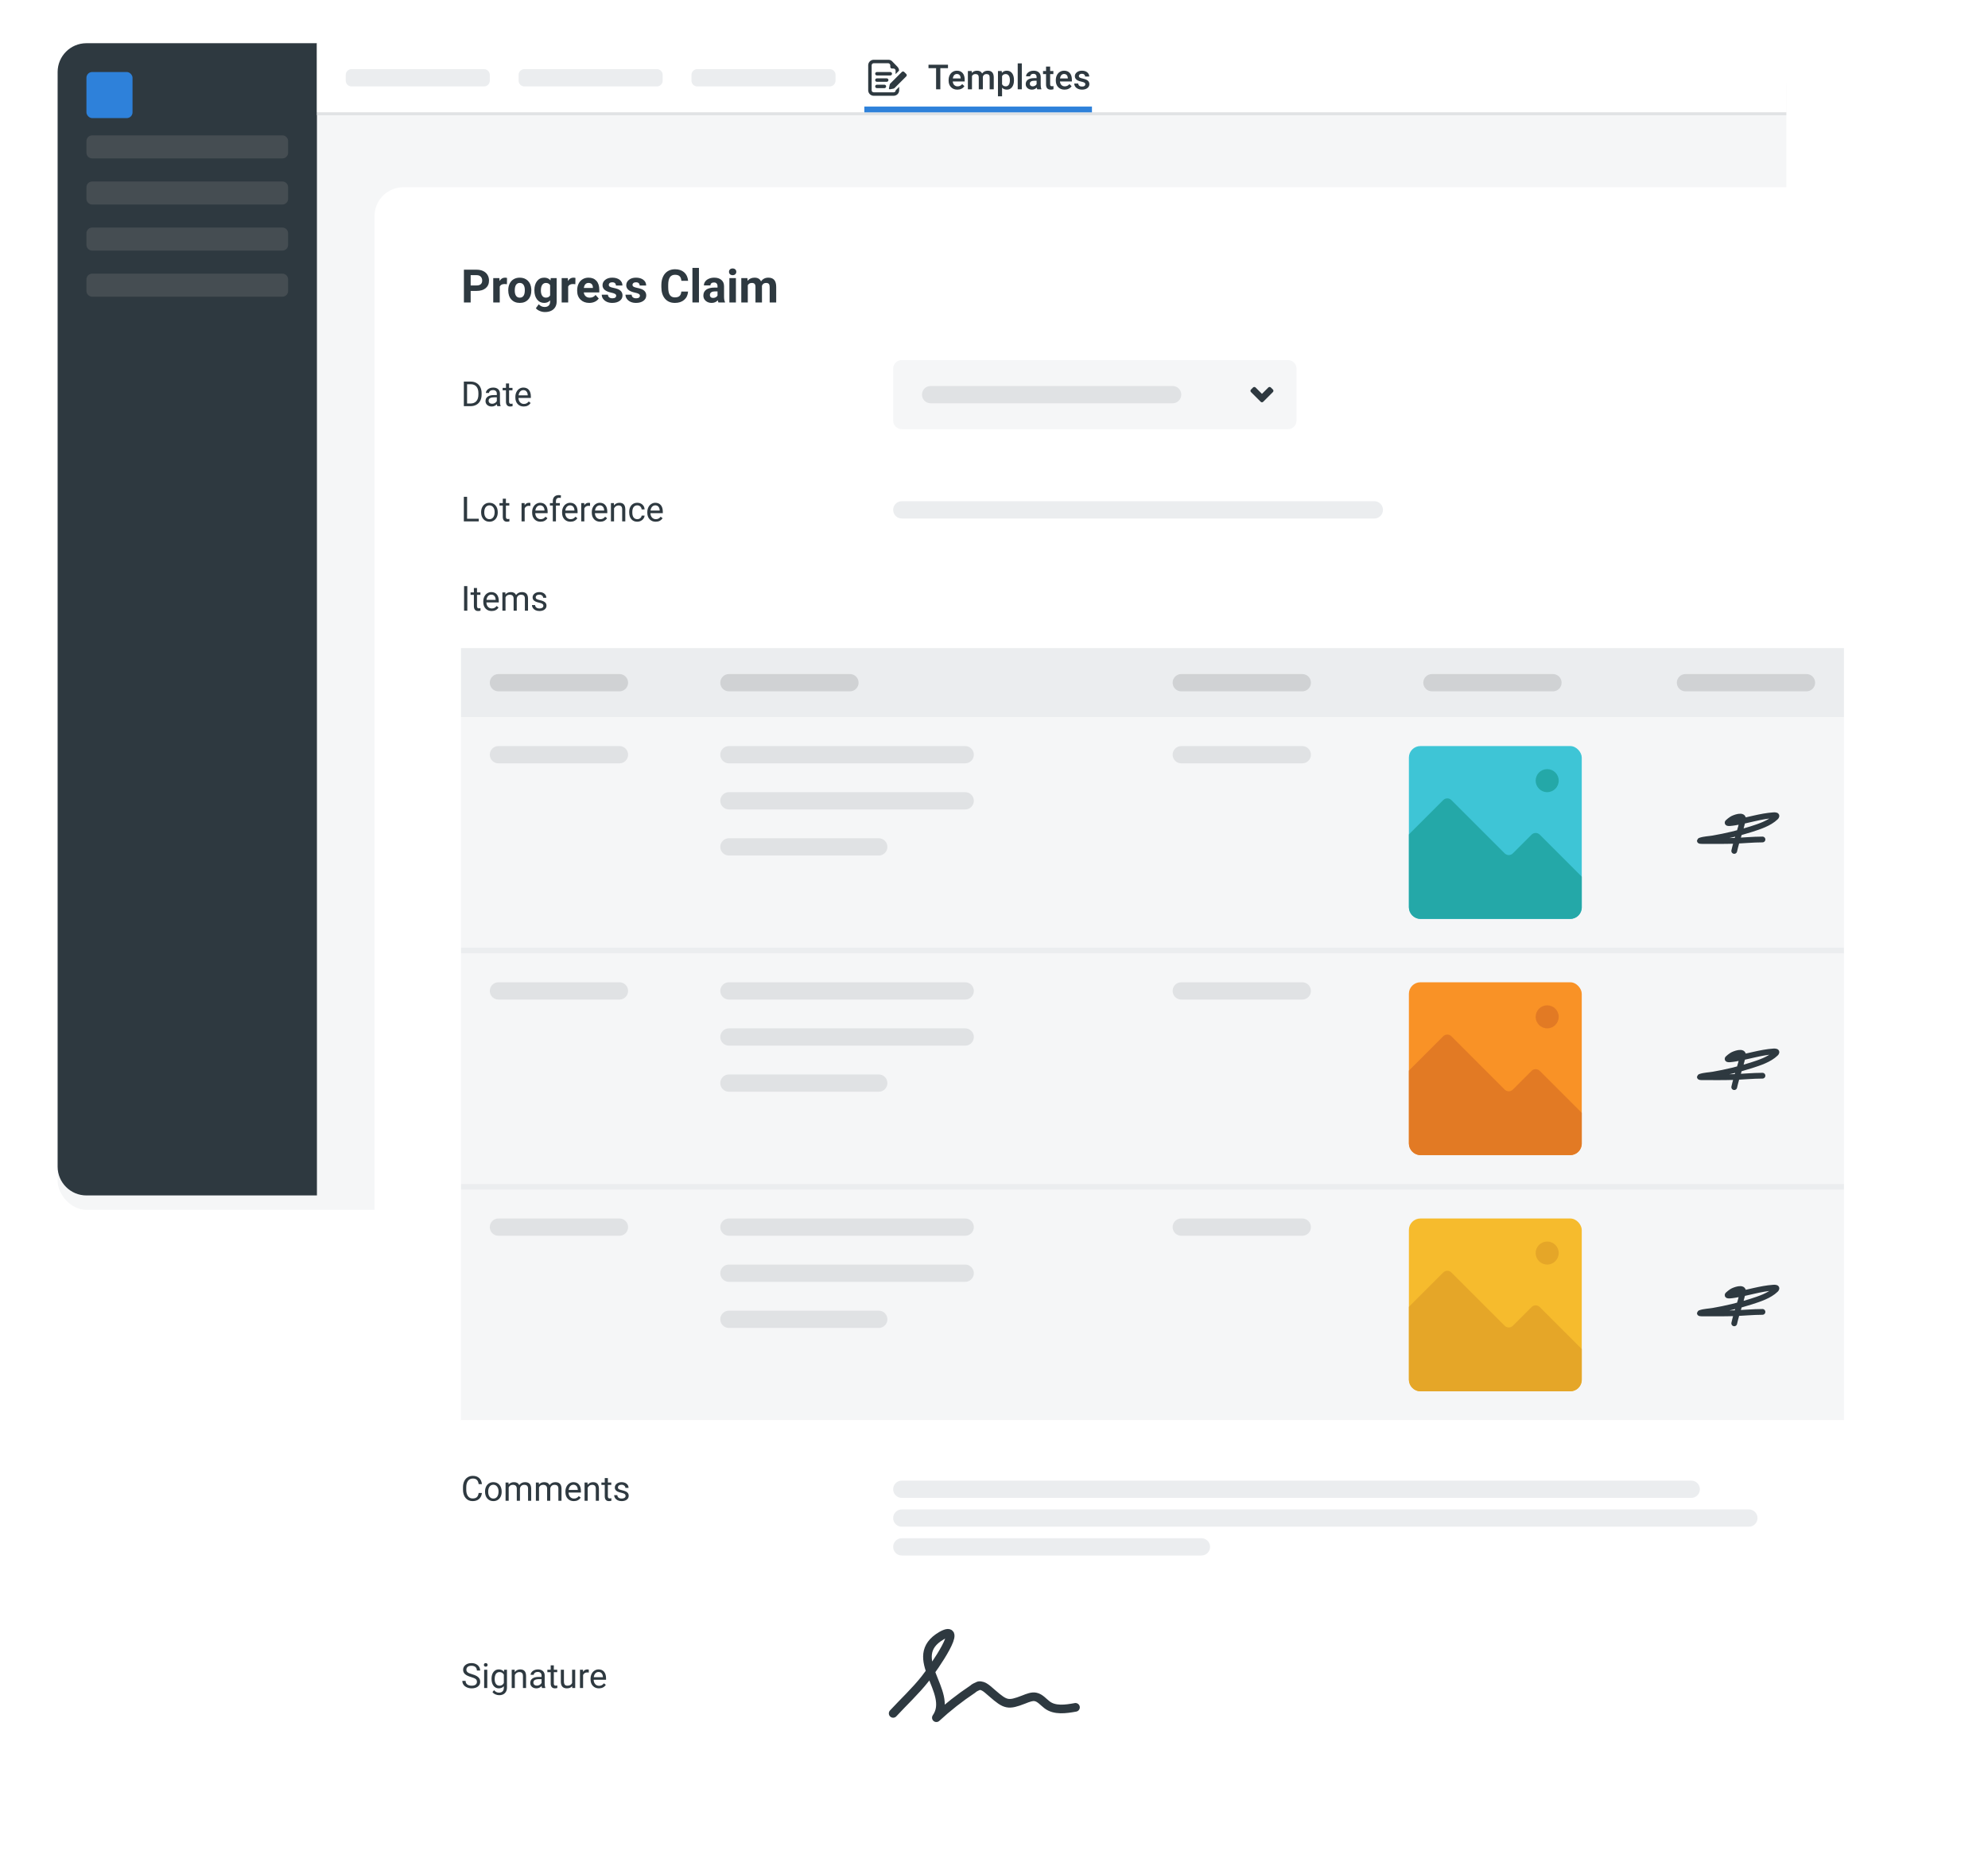 <svg width="690" height="645" viewBox="0 0 690 645" fill="none" xmlns="http://www.w3.org/2000/svg">
<rect width="690" height="645" fill="white"/>
<g filter="url(#filter0_d)">
<rect x="20" y="15" width="600" height="400" rx="10" fill="#F5F6F7"/>
</g>
<path d="M20 25C20 19.477 24.477 15 30 15H110V415H30C24.477 415 20 410.523 20 405V25Z" fill="#2E3940"/>
<path d="M110 39H620V25C620 19.477 615.523 15 610 15H110V39Z" fill="white"/>
<rect width="510" height="1" transform="matrix(-1 0 0 1 620 39)" fill="#E0E2E4"/>
<rect x="30" y="25" width="16" height="16" rx="2" fill="#2E81DA"/>
<path d="M30 49C30 47.895 30.895 47 32 47H98C99.105 47 100 47.895 100 49V53C100 54.105 99.105 55 98 55H32C30.895 55 30 54.105 30 53V49Z" fill="#454D52"/>
<path d="M30 81C30 79.895 30.895 79 32 79H98C99.105 79 100 79.895 100 81V85C100 86.105 99.105 87 98 87H32C30.895 87 30 86.105 30 85V81Z" fill="#454D52"/>
<path d="M30 97C30 95.895 30.895 95 32 95H98C99.105 95 100 95.895 100 97V101C100 102.105 99.105 103 98 103H32C30.895 103 30 102.105 30 101V97Z" fill="#454D52"/>
<path d="M30 65C30 63.895 30.895 63 32 63H98C99.105 63 100 63.895 100 65V69C100 70.105 99.105 71 98 71H32C30.895 71 30 70.105 30 69V65Z" fill="#454D52"/>
<path d="M120 26C120 24.895 120.895 24 122 24H168C169.105 24 170 24.895 170 26V28C170 29.105 169.105 30 168 30H122C120.895 30 120 29.105 120 28V26Z" fill="#EBEDEF"/>
<path d="M180 26C180 24.895 180.895 24 182 24H228C229.105 24 230 24.895 230 26V28C230 29.105 229.105 30 228 30H182C180.895 30 180 29.105 180 28V26Z" fill="#EBEDEF"/>
<path d="M240 26C240 24.895 240.895 24 242 24H288C289.105 24 290 24.895 290 26V28C290 29.105 289.105 30 288 30H242C240.895 30 240 29.105 240 28V26Z" fill="#EBEDEF"/>
<path d="M329.031 23.664H326.371V31H324.9V23.664H322.264V22.469H329.031V23.664Z" fill="#2E3940"/>
<path d="M332.283 31.117C331.381 31.117 330.648 30.834 330.086 30.268C329.527 29.697 329.248 28.939 329.248 27.994V27.818C329.248 27.186 329.369 26.621 329.611 26.125C329.857 25.625 330.201 25.236 330.643 24.959C331.084 24.682 331.576 24.543 332.119 24.543C332.982 24.543 333.648 24.818 334.117 25.369C334.59 25.92 334.826 26.699 334.826 27.707V28.281H330.684C330.727 28.805 330.9 29.219 331.205 29.523C331.514 29.828 331.9 29.98 332.365 29.98C333.018 29.98 333.549 29.717 333.959 29.189L334.727 29.922C334.473 30.301 334.133 30.596 333.707 30.807C333.285 31.014 332.811 31.117 332.283 31.117ZM332.113 25.686C331.723 25.686 331.406 25.822 331.164 26.096C330.926 26.369 330.773 26.75 330.707 27.238H333.42V27.133C333.389 26.656 333.262 26.297 333.039 26.055C332.816 25.809 332.508 25.686 332.113 25.686Z" fill="#2E3940"/>
<path d="M337.275 24.66L337.316 25.322C337.762 24.803 338.371 24.543 339.145 24.543C339.992 24.543 340.572 24.867 340.885 25.516C341.346 24.867 341.994 24.543 342.83 24.543C343.529 24.543 344.049 24.736 344.389 25.123C344.732 25.51 344.908 26.08 344.916 26.834V31H343.492V26.875C343.492 26.473 343.404 26.178 343.229 25.99C343.053 25.803 342.762 25.709 342.355 25.709C342.031 25.709 341.766 25.797 341.559 25.973C341.355 26.145 341.213 26.371 341.131 26.652L341.137 31H339.713V26.828C339.693 26.082 339.312 25.709 338.57 25.709C338 25.709 337.596 25.941 337.357 26.406V31H335.934V24.66H337.275Z" fill="#2E3940"/>
<path d="M351.93 27.895C351.93 28.875 351.707 29.658 351.262 30.244C350.816 30.826 350.219 31.117 349.469 31.117C348.773 31.117 348.217 30.889 347.799 30.432V33.438H346.375V24.66H347.688L347.746 25.305C348.164 24.797 348.732 24.543 349.451 24.543C350.225 24.543 350.83 24.832 351.268 25.41C351.709 25.984 351.93 26.783 351.93 27.807V27.895ZM350.512 27.771C350.512 27.139 350.385 26.637 350.131 26.266C349.881 25.895 349.521 25.709 349.053 25.709C348.471 25.709 348.053 25.949 347.799 26.43V29.242C348.057 29.734 348.479 29.98 349.064 29.98C349.518 29.98 349.871 29.799 350.125 29.436C350.383 29.068 350.512 28.514 350.512 27.771Z" fill="#2E3940"/>
<path d="M354.654 31H353.23V22H354.654V31Z" fill="#2E3940"/>
<path d="M359.998 31C359.936 30.879 359.881 30.682 359.834 30.408C359.381 30.881 358.826 31.117 358.17 31.117C357.533 31.117 357.014 30.936 356.611 30.572C356.209 30.209 356.008 29.76 356.008 29.225C356.008 28.549 356.258 28.031 356.758 27.672C357.262 27.309 357.98 27.127 358.914 27.127H359.787V26.711C359.787 26.383 359.695 26.121 359.512 25.926C359.328 25.727 359.049 25.627 358.674 25.627C358.35 25.627 358.084 25.709 357.877 25.873C357.67 26.033 357.566 26.238 357.566 26.488H356.143C356.143 26.141 356.258 25.816 356.488 25.516C356.719 25.211 357.031 24.973 357.426 24.801C357.824 24.629 358.268 24.543 358.756 24.543C359.498 24.543 360.09 24.73 360.531 25.105C360.973 25.477 361.199 26 361.211 26.676V29.535C361.211 30.105 361.291 30.561 361.451 30.9V31H359.998ZM358.434 29.975C358.715 29.975 358.979 29.906 359.225 29.77C359.475 29.633 359.662 29.449 359.787 29.219V28.023H359.02C358.492 28.023 358.096 28.115 357.83 28.299C357.564 28.482 357.432 28.742 357.432 29.078C357.432 29.352 357.521 29.57 357.701 29.734C357.885 29.895 358.129 29.975 358.434 29.975Z" fill="#2E3940"/>
<path d="M364.486 23.119V24.66H365.605V25.715H364.486V29.254C364.486 29.496 364.533 29.672 364.627 29.781C364.725 29.887 364.896 29.939 365.143 29.939C365.307 29.939 365.473 29.92 365.641 29.881V30.982C365.316 31.072 365.004 31.117 364.703 31.117C363.609 31.117 363.062 30.514 363.062 29.307V25.715H362.02V24.66H363.062V23.119H364.486Z" fill="#2E3940"/>
<path d="M369.49 31.117C368.588 31.117 367.855 30.834 367.293 30.268C366.734 29.697 366.455 28.939 366.455 27.994V27.818C366.455 27.186 366.576 26.621 366.818 26.125C367.064 25.625 367.408 25.236 367.85 24.959C368.291 24.682 368.783 24.543 369.326 24.543C370.189 24.543 370.855 24.818 371.324 25.369C371.797 25.92 372.033 26.699 372.033 27.707V28.281H367.891C367.934 28.805 368.107 29.219 368.412 29.523C368.721 29.828 369.107 29.98 369.572 29.98C370.225 29.98 370.756 29.717 371.166 29.189L371.934 29.922C371.68 30.301 371.34 30.596 370.914 30.807C370.492 31.014 370.018 31.117 369.49 31.117ZM369.32 25.686C368.93 25.686 368.613 25.822 368.371 26.096C368.133 26.369 367.98 26.75 367.914 27.238H370.627V27.133C370.596 26.656 370.469 26.297 370.246 26.055C370.023 25.809 369.715 25.686 369.32 25.686Z" fill="#2E3940"/>
<path d="M376.697 29.277C376.697 29.023 376.592 28.83 376.381 28.697C376.174 28.564 375.828 28.447 375.344 28.346C374.859 28.244 374.455 28.115 374.131 27.959C373.42 27.615 373.064 27.117 373.064 26.465C373.064 25.918 373.295 25.461 373.756 25.094C374.217 24.727 374.803 24.543 375.514 24.543C376.271 24.543 376.883 24.73 377.348 25.105C377.816 25.48 378.051 25.967 378.051 26.564H376.627C376.627 26.291 376.525 26.064 376.322 25.885C376.119 25.701 375.85 25.609 375.514 25.609C375.201 25.609 374.945 25.682 374.746 25.826C374.551 25.971 374.453 26.164 374.453 26.406C374.453 26.625 374.545 26.795 374.729 26.916C374.912 27.037 375.283 27.16 375.842 27.285C376.4 27.406 376.838 27.553 377.154 27.725C377.475 27.893 377.711 28.096 377.863 28.334C378.02 28.572 378.098 28.861 378.098 29.201C378.098 29.771 377.861 30.234 377.389 30.59C376.916 30.941 376.297 31.117 375.531 31.117C375.012 31.117 374.549 31.023 374.143 30.836C373.736 30.648 373.42 30.391 373.193 30.062C372.967 29.734 372.854 29.381 372.854 29.002H374.236C374.256 29.338 374.383 29.598 374.617 29.781C374.852 29.961 375.162 30.051 375.549 30.051C375.924 30.051 376.209 29.98 376.404 29.84C376.6 29.695 376.697 29.508 376.697 29.277Z" fill="#2E3940"/>
<path d="M300 37H379V39H300V37Z" fill="#2E81DA"/>
<path d="M310.176 32.048H303.248C303.059 32.048 302.878 31.973 302.744 31.84C302.611 31.706 302.536 31.525 302.536 31.336V22.664C302.536 22.475 302.611 22.294 302.744 22.161C302.878 22.027 303.059 21.952 303.248 21.952H308.32C308.412 21.96 308.502 21.986 308.585 22.028C308.667 22.071 308.74 22.129 308.8 22.2C308.933 22.334 309.007 22.515 309.008 22.704V23.24C309.016 23.392 309.082 23.534 309.192 23.638C309.302 23.742 309.448 23.8 309.6 23.8H310.144C310.237 23.801 310.329 23.82 310.414 23.857C310.499 23.895 310.576 23.948 310.64 24.016C310.704 24.08 310.755 24.156 310.79 24.24C310.824 24.324 310.841 24.413 310.84 24.504V25.72L312.04 24.52C312.044 24.052 311.869 23.6 311.552 23.256C311.53 23.225 311.506 23.195 311.48 23.168L309.672 21.312L309.6 21.232C309.258 20.917 308.809 20.745 308.344 20.752H303.248C302.741 20.752 302.255 20.954 301.896 21.312C301.537 21.671 301.336 22.157 301.336 22.664V31.336C301.336 31.843 301.537 32.33 301.896 32.688C302.255 33.047 302.741 33.248 303.248 33.248H310.176C310.683 33.248 311.169 33.047 311.528 32.688C311.886 32.33 312.088 31.843 312.088 31.336V30.136L310.888 31.336C310.888 31.525 310.813 31.706 310.679 31.84C310.546 31.973 310.365 32.048 310.176 32.048Z" fill="#2E3940"/>
<path d="M306.96 30.6H304.36C304.201 30.6 304.048 30.537 303.936 30.425C303.823 30.312 303.76 30.16 303.76 30C303.76 29.841 303.823 29.689 303.936 29.576C304.048 29.464 304.201 29.4 304.36 29.4H306.96C307.119 29.4 307.272 29.464 307.384 29.576C307.497 29.689 307.56 29.841 307.56 30C307.56 30.16 307.497 30.312 307.384 30.425C307.272 30.537 307.119 30.6 306.96 30.6Z" fill="#2E3940"/>
<path d="M307.76 28.399H304.36C304.201 28.399 304.048 28.336 303.936 28.224C303.823 28.111 303.76 27.958 303.76 27.799C303.76 27.64 303.823 27.488 303.936 27.375C304.048 27.262 304.201 27.199 304.36 27.199H307.76C307.919 27.199 308.072 27.262 308.184 27.375C308.297 27.488 308.36 27.64 308.36 27.799C308.36 27.958 308.297 28.111 308.184 28.224C308.072 28.336 307.919 28.399 307.76 28.399Z" fill="#2E3940"/>
<path d="M309.008 26.2H304.36C304.201 26.2 304.048 26.137 303.936 26.024C303.823 25.912 303.76 25.759 303.76 25.6C303.76 25.441 303.823 25.288 303.936 25.176C304.048 25.063 304.201 25 304.36 25H309.008C309.167 25 309.32 25.063 309.432 25.176C309.545 25.288 309.608 25.441 309.608 25.6C309.608 25.759 309.545 25.912 309.432 26.024C309.32 26.137 309.167 26.2 309.008 26.2Z" fill="#2E3940"/>
<path d="M314.496 26.559L310.496 30.559C310.38 30.673 310.232 30.748 310.072 30.775L308.872 30.991C308.826 31 308.779 30.997 308.734 30.983C308.689 30.969 308.649 30.945 308.616 30.912C308.583 30.879 308.558 30.838 308.544 30.793C308.53 30.749 308.528 30.701 308.536 30.655L308.8 29.399C308.832 29.239 308.91 29.092 309.024 28.975L313.024 24.975C313.131 24.87 313.274 24.811 313.424 24.811C313.574 24.811 313.718 24.87 313.824 24.975L314.544 25.687C314.604 25.745 314.651 25.814 314.681 25.892C314.711 25.969 314.725 26.052 314.72 26.134C314.716 26.217 314.693 26.298 314.655 26.371C314.616 26.445 314.562 26.509 314.496 26.559Z" fill="#2E3940"/>
<g filter="url(#filter1_d)">
<path d="M130 70C130 64.477 134.477 60 140 60H660C665.523 60 670 64.477 670 70V610C670 615.523 665.523 620 660 620H140C134.477 620 130 615.523 130 610V70Z" fill="white"/>
</g>
<path d="M160 225H640V249H160V225Z" fill="#EBEDEF"/>
<path d="M160 249H640V329H160V249Z" fill="#F5F6F7"/>
<path d="M160 331H640V411H160V331Z" fill="#F5F6F7"/>
<path d="M160 413H640V493H160V413Z" fill="#F5F6F7"/>
<path d="M160 331H640V329H160V331Z" fill="#EBEDEF"/>
<path d="M160 413H640V411H160V413Z" fill="#EBEDEF"/>
<path d="M310 517C310 515.343 311.343 514 313 514H587C588.657 514 590 515.343 590 517C590 518.657 588.657 520 587 520H313C311.343 520 310 518.657 310 517Z" fill="#EBEDEF"/>
<path d="M310 537C310 535.343 311.343 534 313 534H417C418.657 534 420 535.343 420 537C420 538.657 418.657 540 417 540H313C311.343 540 310 538.657 310 537Z" fill="#EBEDEF"/>
<path d="M250 237C250 235.343 251.343 234 253 234H295C296.657 234 298 235.343 298 237C298 238.657 296.657 240 295 240H253C251.343 240 250 238.657 250 237Z" fill="#D0D2D4"/>
<path d="M250 262C250 260.343 251.343 259 253 259H335C336.657 259 338 260.343 338 262C338 263.657 336.657 265 335 265H253C251.343 265 250 263.657 250 262Z" fill="#E0E2E4"/>
<path d="M250 344C250 342.343 251.343 341 253 341H335C336.657 341 338 342.343 338 344C338 345.657 336.657 347 335 347H253C251.343 347 250 345.657 250 344Z" fill="#E0E2E4"/>
<path d="M250 426C250 424.343 251.343 423 253 423H335C336.657 423 338 424.343 338 426C338 427.657 336.657 429 335 429H253C251.343 429 250 427.657 250 426Z" fill="#E0E2E4"/>
<path d="M250 278C250 276.343 251.343 275 253 275H335C336.657 275 338 276.343 338 278C338 279.657 336.657 281 335 281H253C251.343 281 250 279.657 250 278Z" fill="#E0E2E4"/>
<path d="M250 360C250 358.343 251.343 357 253 357H335C336.657 357 338 358.343 338 360C338 361.657 336.657 363 335 363H253C251.343 363 250 361.657 250 360Z" fill="#E0E2E4"/>
<path d="M250 442C250 440.343 251.343 439 253 439H335C336.657 439 338 440.343 338 442C338 443.657 336.657 445 335 445H253C251.343 445 250 443.657 250 442Z" fill="#E0E2E4"/>
<path d="M250 294C250 292.343 251.343 291 253 291H305C306.657 291 308 292.343 308 294C308 295.657 306.657 297 305 297H253C251.343 297 250 295.657 250 294Z" fill="#E0E2E4"/>
<path d="M250 376C250 374.343 251.343 373 253 373H305C306.657 373 308 374.343 308 376C308 377.657 306.657 379 305 379H253C251.343 379 250 377.657 250 376Z" fill="#E0E2E4"/>
<path d="M250 458C250 456.343 251.343 455 253 455H305C306.657 455 308 456.343 308 458C308 459.657 306.657 461 305 461H253C251.343 461 250 459.657 250 458Z" fill="#E0E2E4"/>
<path d="M170 237C170 235.343 171.343 234 173 234H215C216.657 234 218 235.343 218 237C218 238.657 216.657 240 215 240H173C171.343 240 170 238.657 170 237Z" fill="#D0D2D4"/>
<path d="M170 262C170 260.343 171.343 259 173 259H215C216.657 259 218 260.343 218 262C218 263.657 216.657 265 215 265H173C171.343 265 170 263.657 170 262Z" fill="#E0E2E4"/>
<path d="M170 344C170 342.343 171.343 341 173 341H215C216.657 341 218 342.343 218 344C218 345.657 216.657 347 215 347H173C171.343 347 170 345.657 170 344Z" fill="#E0E2E4"/>
<path d="M170 426C170 424.343 171.343 423 173 423H215C216.657 423 218 424.343 218 426C218 427.657 216.657 429 215 429H173C171.343 429 170 427.657 170 426Z" fill="#E0E2E4"/>
<path d="M407 262C407 260.343 408.343 259 410 259H452C453.657 259 455 260.343 455 262C455 263.657 453.657 265 452 265H410C408.343 265 407 263.657 407 262Z" fill="#E0E2E4"/>
<path d="M407 344C407 342.343 408.343 341 410 341H452C453.657 341 455 342.343 455 344C455 345.657 453.657 347 452 347H410C408.343 347 407 345.657 407 344Z" fill="#E0E2E4"/>
<path d="M407 426C407 424.343 408.343 423 410 423H452C453.657 423 455 424.343 455 426C455 427.657 453.657 429 452 429H410C408.343 429 407 427.657 407 426Z" fill="#E0E2E4"/>
<path d="M407 237C407 235.343 408.343 234 410 234H452C453.657 234 455 235.343 455 237C455 238.657 453.657 240 452 240H410C408.343 240 407 238.657 407 237Z" fill="#D0D2D4"/>
<path d="M582 237C582 235.343 583.343 234 585 234H627C628.657 234 630 235.343 630 237C630 238.657 628.657 240 627 240H585C583.343 240 582 238.657 582 237Z" fill="#D0D2D4"/>
<path d="M494 237C494 235.343 495.343 234 497 234H539C540.657 234 542 235.343 542 237C542 238.657 540.657 240 539 240H497C495.343 240 494 238.657 494 237Z" fill="#D0D2D4"/>
<path d="M310 527C310 525.343 311.343 524 313 524H607C608.657 524 610 525.343 610 527C610 528.657 608.657 530 607 530H313C311.343 530 310 528.657 310 527Z" fill="#EBEDEF"/>
<rect x="489" y="259" width="60" height="60" rx="4" fill="#3EC5D6"/>
<circle cx="537" cy="271" r="4" fill="#24A8A8"/>
<path d="M500.919 277.748L489 289.667V315.001C489 317.21 490.791 319.001 493 319.001H545C547.209 319.001 549 317.21 549 315.001V304.334L534.414 289.748C533.633 288.967 532.367 288.967 531.586 289.748L525.081 296.253C524.3 297.034 523.034 297.034 522.252 296.253L503.748 277.748C502.966 276.967 501.7 276.967 500.919 277.748Z" fill="#24A8A8"/>
<path d="M310 594.811C313.599 590.912 317.797 587.013 321.096 582.815C324.395 578.616 334.892 563.321 326.794 567.82C313.899 575.317 331.293 587.313 324.995 596.31C328.894 592.711 333.092 589.412 337.591 586.413C338.191 585.814 339.09 585.514 339.69 585.214C341.489 584.914 342.989 586.713 344.488 587.913C348.987 591.812 349.887 592.111 355.285 590.012C356.784 589.412 358.284 588.813 359.483 589.112C360.983 589.412 362.183 590.912 363.382 591.812C366.081 593.911 369.98 593.311 373.279 592.711" stroke="#2E3940" stroke-width="3" stroke-miterlimit="10" stroke-linecap="round" stroke-linejoin="round"/>
<path d="M601.922 295.404C602.746 291.737 604.092 288.23 604.939 284.557C605.399 282.563 601.84 283.851 601.039 284.41C600.598 284.717 600.097 285.073 599.714 285.455C599.166 286.003 601.273 285.662 602.04 285.543C606.616 284.833 610.93 283.329 615.58 283.012C616.121 282.975 617.054 282.982 616.287 283.718C614.081 285.834 610.661 286.933 607.839 287.839C603.525 289.224 599.056 290.271 594.593 291.048C593.132 291.302 591.514 291.319 590.104 291.813C589.574 291.998 591.22 291.96 591.782 291.96C595.033 291.96 598.289 292 601.54 291.901C604.943 291.797 608.318 291.43 611.724 291.43" stroke="#2E3940" stroke-width="2" stroke-linecap="round" stroke-linejoin="round"/>
<path d="M601.922 377.404C602.746 373.737 604.092 370.23 604.939 366.557C605.399 364.563 601.84 365.851 601.039 366.41C600.598 366.717 600.097 367.073 599.714 367.455C599.166 368.003 601.273 367.662 602.04 367.543C606.616 366.833 610.93 365.329 615.58 365.012C616.121 364.975 617.054 364.982 616.287 365.718C614.081 367.834 610.661 368.933 607.839 369.839C603.525 371.224 599.056 372.271 594.593 373.048C593.132 373.302 591.514 373.319 590.104 373.813C589.574 373.998 591.22 373.96 591.782 373.96C595.033 373.96 598.289 374 601.54 373.901C604.943 373.797 608.318 373.43 611.724 373.43" stroke="#2E3940" stroke-width="2" stroke-linecap="round" stroke-linejoin="round"/>
<path d="M601.922 459.404C602.746 455.737 604.092 452.23 604.939 448.557C605.399 446.563 601.84 447.851 601.039 448.41C600.598 448.717 600.097 449.073 599.714 449.455C599.166 450.003 601.273 449.662 602.04 449.543C606.616 448.833 610.93 447.329 615.58 447.012C616.121 446.975 617.054 446.982 616.287 447.718C614.081 449.834 610.661 450.933 607.839 451.839C603.525 453.224 599.056 454.271 594.593 455.048C593.132 455.302 591.514 455.319 590.104 455.813C589.574 455.998 591.22 455.96 591.782 455.96C595.033 455.96 598.289 456 601.54 455.901C604.943 455.797 608.318 455.43 611.724 455.43" stroke="#2E3940" stroke-width="2" stroke-linecap="round" stroke-linejoin="round"/>
<path d="M310 128C310 126.343 311.343 125 313 125H447C448.657 125 450 126.343 450 128V146C450 147.657 448.657 149 447 149H313C311.343 149 310 147.657 310 146V128Z" fill="#F5F6F7"/>
<path d="M320 137C320 135.343 321.343 134 323 134H407C408.657 134 410 135.343 410 137C410 138.657 408.657 140 407 140H323C321.343 140 320 138.657 320 137Z" fill="#E0E2E4"/>
<rect width="20" height="20" transform="translate(428 127)" fill="#F5F6F7"/>
<path d="M441.079 134.509L441.809 135.239C441.923 135.354 441.986 135.508 441.986 135.669C441.986 135.83 441.923 135.985 441.809 136.099L438.429 139.479C438.373 139.537 438.306 139.582 438.232 139.614C438.159 139.645 438.079 139.661 437.999 139.661C437.919 139.661 437.84 139.645 437.766 139.614C437.692 139.582 437.625 139.537 437.569 139.479L434.189 136.099C434.075 135.985 434.012 135.83 434.012 135.669C434.012 135.508 434.075 135.354 434.189 135.239L434.919 134.509C435.035 134.398 435.189 134.336 435.349 134.336C435.509 134.336 435.664 134.398 435.779 134.509L437.999 136.729L440.219 134.509C440.335 134.398 440.489 134.336 440.649 134.336C440.809 134.336 440.964 134.398 441.079 134.509Z" fill="#2E3940"/>
<rect x="489" y="423" width="60" height="60" rx="4" fill="#F6BB2D"/>
<circle cx="537" cy="435" r="4" fill="#E5A628"/>
<path d="M500.919 441.748L489 453.667V479.001C489 481.21 490.791 483.001 493 483.001H545C547.209 483.001 549 481.21 549 479.001V468.334L534.414 453.748C533.633 452.967 532.367 452.967 531.586 453.748L525.081 460.253C524.3 461.034 523.034 461.034 522.252 460.253L503.748 441.748C502.966 440.967 501.7 440.967 500.919 441.748Z" fill="#E5A628"/>
<rect x="489" y="341" width="60" height="60" rx="4" fill="#F99226"/>
<circle cx="537" cy="353" r="4" fill="#E27A24"/>
<path d="M500.919 359.748L489 371.667V397.001C489 399.21 490.791 401.001 493 401.001H545C547.209 401.001 549 399.21 549 397.001V386.334L534.414 371.748C533.633 370.967 532.367 370.967 531.586 371.748L525.081 378.253C524.3 379.034 523.034 379.034 522.252 378.253L503.748 359.748C502.966 358.967 501.7 358.967 500.919 359.748Z" fill="#E27A24"/>
<path d="M163.359 100.992V105H161.016V93.625H165.453C166.307 93.625 167.057 93.781 167.703 94.094C168.354 94.406 168.854 94.852 169.203 95.43C169.552 96.003 169.727 96.656 169.727 97.391C169.727 98.505 169.344 99.385 168.578 100.031C167.818 100.672 166.763 100.992 165.414 100.992H163.359ZM163.359 99.094H165.453C166.073 99.094 166.544 98.948 166.867 98.656C167.195 98.365 167.359 97.948 167.359 97.406C167.359 96.849 167.195 96.398 166.867 96.055C166.539 95.711 166.086 95.534 165.508 95.523H163.359V99.094Z" fill="#2E3940"/>
<path d="M175.945 98.664C175.638 98.622 175.367 98.602 175.133 98.602C174.279 98.602 173.719 98.891 173.453 99.469V105H171.195V96.547H173.328L173.391 97.555C173.844 96.779 174.471 96.391 175.273 96.391C175.523 96.391 175.758 96.424 175.977 96.492L175.945 98.664Z" fill="#2E3940"/>
<path d="M176.406 100.695C176.406 99.857 176.568 99.109 176.891 98.453C177.214 97.797 177.677 97.289 178.281 96.93C178.891 96.57 179.596 96.391 180.398 96.391C181.539 96.391 182.469 96.74 183.188 97.438C183.911 98.135 184.315 99.083 184.398 100.281L184.414 100.859C184.414 102.156 184.052 103.198 183.328 103.984C182.604 104.766 181.633 105.156 180.414 105.156C179.195 105.156 178.221 104.766 177.492 103.984C176.768 103.203 176.406 102.141 176.406 100.797V100.695ZM178.664 100.859C178.664 101.661 178.815 102.276 179.117 102.703C179.419 103.125 179.852 103.336 180.414 103.336C180.961 103.336 181.388 103.128 181.695 102.711C182.003 102.289 182.156 101.617 182.156 100.695C182.156 99.909 182.003 99.299 181.695 98.867C181.388 98.435 180.956 98.219 180.398 98.219C179.846 98.219 179.419 98.435 179.117 98.867C178.815 99.294 178.664 99.958 178.664 100.859Z" fill="#2E3940"/>
<path d="M185.477 100.711C185.477 99.414 185.784 98.37 186.398 97.578C187.018 96.787 187.852 96.391 188.898 96.391C189.826 96.391 190.547 96.708 191.062 97.344L191.156 96.547H193.203V104.719C193.203 105.458 193.034 106.102 192.695 106.648C192.362 107.195 191.891 107.612 191.281 107.898C190.672 108.185 189.958 108.328 189.141 108.328C188.521 108.328 187.917 108.203 187.328 107.953C186.74 107.708 186.294 107.391 185.992 107L186.992 105.625C187.555 106.255 188.237 106.57 189.039 106.57C189.638 106.57 190.104 106.409 190.438 106.086C190.771 105.768 190.938 105.315 190.938 104.727V104.273C190.417 104.862 189.732 105.156 188.883 105.156C187.867 105.156 187.044 104.76 186.414 103.969C185.789 103.172 185.477 102.117 185.477 100.805V100.711ZM187.734 100.875C187.734 101.641 187.888 102.242 188.195 102.68C188.503 103.112 188.924 103.328 189.461 103.328C190.148 103.328 190.641 103.07 190.938 102.555V99C190.635 98.484 190.148 98.227 189.477 98.227C188.935 98.227 188.508 98.448 188.195 98.891C187.888 99.333 187.734 99.995 187.734 100.875Z" fill="#2E3940"/>
<path d="M199.695 98.664C199.388 98.622 199.117 98.602 198.883 98.602C198.029 98.602 197.469 98.891 197.203 99.469V105H194.945V96.547H197.078L197.141 97.555C197.594 96.779 198.221 96.391 199.023 96.391C199.273 96.391 199.508 96.424 199.727 96.492L199.695 98.664Z" fill="#2E3940"/>
<path d="M204.523 105.156C203.284 105.156 202.273 104.776 201.492 104.016C200.716 103.255 200.328 102.242 200.328 100.977V100.758C200.328 99.909 200.492 99.151 200.82 98.484C201.148 97.812 201.612 97.297 202.211 96.938C202.815 96.573 203.503 96.391 204.273 96.391C205.43 96.391 206.339 96.755 207 97.484C207.667 98.213 208 99.247 208 100.586V101.508H202.617C202.69 102.06 202.909 102.503 203.273 102.836C203.643 103.169 204.109 103.336 204.672 103.336C205.542 103.336 206.221 103.021 206.711 102.391L207.82 103.633C207.482 104.112 207.023 104.487 206.445 104.758C205.867 105.023 205.227 105.156 204.523 105.156ZM204.266 98.219C203.818 98.219 203.453 98.37 203.172 98.672C202.896 98.974 202.719 99.406 202.641 99.969H205.781V99.789C205.771 99.289 205.635 98.904 205.375 98.633C205.115 98.357 204.745 98.219 204.266 98.219Z" fill="#2E3940"/>
<path d="M213.867 102.664C213.867 102.388 213.729 102.172 213.453 102.016C213.182 101.854 212.745 101.711 212.141 101.586C210.13 101.164 209.125 100.31 209.125 99.023C209.125 98.273 209.435 97.648 210.055 97.148C210.68 96.643 211.495 96.391 212.5 96.391C213.573 96.391 214.43 96.643 215.07 97.148C215.716 97.654 216.039 98.31 216.039 99.117H213.781C213.781 98.794 213.677 98.529 213.469 98.32C213.26 98.107 212.935 98 212.492 98C212.112 98 211.818 98.086 211.609 98.258C211.401 98.43 211.297 98.648 211.297 98.914C211.297 99.164 211.414 99.367 211.648 99.523C211.888 99.674 212.289 99.807 212.852 99.922C213.414 100.031 213.888 100.156 214.273 100.297C215.466 100.734 216.062 101.492 216.062 102.57C216.062 103.341 215.732 103.966 215.07 104.445C214.409 104.919 213.555 105.156 212.508 105.156C211.799 105.156 211.169 105.031 210.617 104.781C210.07 104.526 209.641 104.18 209.328 103.742C209.016 103.299 208.859 102.823 208.859 102.312H211C211.021 102.714 211.169 103.021 211.445 103.234C211.721 103.448 212.091 103.555 212.555 103.555C212.987 103.555 213.312 103.474 213.531 103.312C213.755 103.146 213.867 102.93 213.867 102.664Z" fill="#2E3940"/>
<path d="M222.102 102.664C222.102 102.388 221.964 102.172 221.688 102.016C221.417 101.854 220.979 101.711 220.375 101.586C218.365 101.164 217.359 100.31 217.359 99.023C217.359 98.273 217.669 97.648 218.289 97.148C218.914 96.643 219.729 96.391 220.734 96.391C221.807 96.391 222.664 96.643 223.305 97.148C223.951 97.654 224.273 98.31 224.273 99.117H222.016C222.016 98.794 221.911 98.529 221.703 98.32C221.495 98.107 221.169 98 220.727 98C220.346 98 220.052 98.086 219.844 98.258C219.635 98.43 219.531 98.648 219.531 98.914C219.531 99.164 219.648 99.367 219.883 99.523C220.122 99.674 220.523 99.807 221.086 99.922C221.648 100.031 222.122 100.156 222.508 100.297C223.701 100.734 224.297 101.492 224.297 102.57C224.297 103.341 223.966 103.966 223.305 104.445C222.643 104.919 221.789 105.156 220.742 105.156C220.034 105.156 219.404 105.031 218.852 104.781C218.305 104.526 217.875 104.18 217.562 103.742C217.25 103.299 217.094 102.823 217.094 102.312H219.234C219.255 102.714 219.404 103.021 219.68 103.234C219.956 103.448 220.326 103.555 220.789 103.555C221.221 103.555 221.547 103.474 221.766 103.312C221.99 103.146 222.102 102.93 222.102 102.664Z" fill="#2E3940"/>
<path d="M238.82 101.211C238.732 102.435 238.279 103.398 237.461 104.102C236.648 104.805 235.576 105.156 234.242 105.156C232.784 105.156 231.635 104.667 230.797 103.688C229.964 102.703 229.547 101.354 229.547 99.641V98.945C229.547 97.852 229.74 96.888 230.125 96.055C230.51 95.221 231.06 94.583 231.773 94.141C232.492 93.693 233.326 93.469 234.273 93.469C235.586 93.469 236.643 93.82 237.445 94.523C238.247 95.227 238.711 96.213 238.836 97.484H236.492C236.435 96.75 236.229 96.219 235.875 95.891C235.526 95.557 234.992 95.391 234.273 95.391C233.492 95.391 232.906 95.672 232.516 96.234C232.13 96.792 231.932 97.659 231.922 98.836V99.695C231.922 100.924 232.107 101.823 232.477 102.391C232.852 102.958 233.44 103.242 234.242 103.242C234.966 103.242 235.505 103.078 235.859 102.75C236.219 102.417 236.424 101.904 236.477 101.211H238.82Z" fill="#2E3940"/>
<path d="M242.594 105H240.328V93H242.594V105Z" fill="#2E3940"/>
<path d="M249.359 105C249.255 104.797 249.18 104.544 249.133 104.242C248.586 104.852 247.875 105.156 247 105.156C246.172 105.156 245.484 104.917 244.938 104.438C244.396 103.958 244.125 103.354 244.125 102.625C244.125 101.729 244.456 101.042 245.117 100.562C245.784 100.083 246.745 99.841 248 99.836H249.039V99.352C249.039 98.961 248.938 98.648 248.734 98.414C248.536 98.18 248.221 98.062 247.789 98.062C247.409 98.062 247.109 98.154 246.891 98.336C246.677 98.518 246.57 98.768 246.57 99.086H244.312C244.312 98.596 244.464 98.143 244.766 97.727C245.068 97.31 245.495 96.984 246.047 96.75C246.599 96.51 247.219 96.391 247.906 96.391C248.948 96.391 249.773 96.654 250.383 97.18C250.997 97.701 251.305 98.435 251.305 99.383V103.047C251.31 103.849 251.422 104.456 251.641 104.867V105H249.359ZM247.492 103.43C247.826 103.43 248.133 103.357 248.414 103.211C248.695 103.06 248.904 102.859 249.039 102.609V101.156H248.195C247.065 101.156 246.464 101.547 246.391 102.328L246.383 102.461C246.383 102.742 246.482 102.974 246.68 103.156C246.878 103.339 247.148 103.43 247.492 103.43Z" fill="#2E3940"/>
<path d="M255.422 105H253.156V96.547H255.422V105ZM253.023 94.359C253.023 94.021 253.135 93.742 253.359 93.523C253.589 93.305 253.898 93.195 254.289 93.195C254.674 93.195 254.982 93.305 255.211 93.523C255.44 93.742 255.555 94.021 255.555 94.359C255.555 94.703 255.438 94.984 255.203 95.203C254.974 95.422 254.669 95.531 254.289 95.531C253.909 95.531 253.602 95.422 253.367 95.203C253.138 94.984 253.023 94.703 253.023 94.359Z" fill="#2E3940"/>
<path d="M259.406 96.547L259.477 97.492C260.076 96.758 260.885 96.391 261.906 96.391C262.995 96.391 263.742 96.82 264.148 97.68C264.742 96.82 265.589 96.391 266.688 96.391C267.604 96.391 268.286 96.659 268.734 97.195C269.182 97.727 269.406 98.529 269.406 99.602V105H267.141V99.609C267.141 99.13 267.047 98.781 266.859 98.562C266.672 98.338 266.341 98.227 265.867 98.227C265.19 98.227 264.721 98.549 264.461 99.195L264.469 105H262.211V99.617C262.211 99.128 262.115 98.773 261.922 98.555C261.729 98.336 261.401 98.227 260.938 98.227C260.297 98.227 259.833 98.492 259.547 99.023V105H257.289V96.547H259.406Z" fill="#2E3940"/>
<path d="M160.99 141V132.469H163.398C164.141 132.469 164.797 132.633 165.367 132.961C165.938 133.289 166.377 133.756 166.686 134.361C166.998 134.967 167.156 135.662 167.16 136.447V136.992C167.16 137.797 167.004 138.502 166.691 139.107C166.383 139.713 165.939 140.178 165.361 140.502C164.787 140.826 164.117 140.992 163.352 141H160.99ZM162.115 133.395V140.08H163.299C164.166 140.08 164.84 139.811 165.32 139.271C165.805 138.732 166.047 137.965 166.047 136.969V136.471C166.047 135.502 165.818 134.75 165.361 134.215C164.908 133.676 164.264 133.402 163.428 133.395H162.115Z" fill="#2E3940"/>
<path d="M172.609 141C172.547 140.875 172.496 140.652 172.457 140.332C171.953 140.855 171.352 141.117 170.652 141.117C170.027 141.117 169.514 140.941 169.111 140.59C168.713 140.234 168.514 139.785 168.514 139.242C168.514 138.582 168.764 138.07 169.264 137.707C169.768 137.34 170.475 137.156 171.385 137.156H172.439V136.658C172.439 136.279 172.326 135.979 172.1 135.756C171.873 135.529 171.539 135.416 171.098 135.416C170.711 135.416 170.387 135.514 170.125 135.709C169.863 135.904 169.732 136.141 169.732 136.418H168.643C168.643 136.102 168.754 135.797 168.977 135.504C169.203 135.207 169.508 134.973 169.891 134.801C170.277 134.629 170.701 134.543 171.162 134.543C171.893 134.543 172.465 134.727 172.879 135.094C173.293 135.457 173.508 135.959 173.523 136.6V139.518C173.523 140.1 173.598 140.562 173.746 140.906V141H172.609ZM170.811 140.174C171.15 140.174 171.473 140.086 171.777 139.91C172.082 139.734 172.303 139.506 172.439 139.225V137.924H171.59C170.262 137.924 169.598 138.312 169.598 139.09C169.598 139.43 169.711 139.695 169.938 139.887C170.164 140.078 170.455 140.174 170.811 140.174Z" fill="#2E3940"/>
<path d="M176.693 133.125V134.66H177.877V135.498H176.693V139.43C176.693 139.684 176.746 139.875 176.852 140.004C176.957 140.129 177.137 140.191 177.391 140.191C177.516 140.191 177.688 140.168 177.906 140.121V141C177.621 141.078 177.344 141.117 177.074 141.117C176.59 141.117 176.225 140.971 175.979 140.678C175.732 140.385 175.609 139.969 175.609 139.43V135.498H174.455V134.66H175.609V133.125H176.693Z" fill="#2E3940"/>
<path d="M181.779 141.117C180.92 141.117 180.221 140.836 179.682 140.273C179.143 139.707 178.873 138.951 178.873 138.006V137.807C178.873 137.178 178.992 136.617 179.23 136.125C179.473 135.629 179.809 135.242 180.238 134.965C180.672 134.684 181.141 134.543 181.645 134.543C182.469 134.543 183.109 134.814 183.566 135.357C184.023 135.9 184.252 136.678 184.252 137.689V138.141H179.957C179.973 138.766 180.154 139.271 180.502 139.658C180.854 140.041 181.299 140.232 181.838 140.232C182.221 140.232 182.545 140.154 182.811 139.998C183.076 139.842 183.309 139.635 183.508 139.377L184.17 139.893C183.639 140.709 182.842 141.117 181.779 141.117ZM181.645 135.434C181.207 135.434 180.84 135.594 180.543 135.914C180.246 136.23 180.062 136.676 179.992 137.25H183.168V137.168C183.137 136.617 182.988 136.191 182.723 135.891C182.457 135.586 182.098 135.434 181.645 135.434Z" fill="#2E3940"/>
<path d="M167.266 518.293C167.16 519.195 166.826 519.893 166.264 520.385C165.705 520.873 164.961 521.117 164.031 521.117C163.023 521.117 162.215 520.756 161.605 520.033C161 519.311 160.697 518.344 160.697 517.133V516.312C160.697 515.52 160.838 514.822 161.119 514.221C161.404 513.619 161.807 513.158 162.326 512.838C162.846 512.514 163.447 512.352 164.131 512.352C165.037 512.352 165.764 512.605 166.311 513.113C166.857 513.617 167.176 514.316 167.266 515.211H166.135C166.037 514.531 165.824 514.039 165.496 513.734C165.172 513.43 164.717 513.277 164.131 513.277C163.412 513.277 162.848 513.543 162.438 514.074C162.031 514.605 161.828 515.361 161.828 516.342V517.168C161.828 518.094 162.021 518.83 162.408 519.377C162.795 519.924 163.336 520.197 164.031 520.197C164.656 520.197 165.135 520.057 165.467 519.775C165.803 519.49 166.025 518.996 166.135 518.293H167.266Z" fill="#2E3940"/>
<path d="M168.35 517.771C168.35 517.15 168.471 516.592 168.713 516.096C168.959 515.6 169.299 515.217 169.732 514.947C170.17 514.678 170.668 514.543 171.227 514.543C172.09 514.543 172.787 514.842 173.318 515.439C173.854 516.037 174.121 516.832 174.121 517.824V517.9C174.121 518.518 174.002 519.072 173.764 519.564C173.529 520.053 173.191 520.434 172.75 520.707C172.312 520.98 171.809 521.117 171.238 521.117C170.379 521.117 169.682 520.818 169.146 520.221C168.615 519.623 168.35 518.832 168.35 517.848V517.771ZM169.439 517.9C169.439 518.604 169.602 519.168 169.926 519.594C170.254 520.02 170.691 520.232 171.238 520.232C171.789 520.232 172.227 520.018 172.551 519.588C172.875 519.154 173.037 518.549 173.037 517.771C173.037 517.076 172.871 516.514 172.539 516.084C172.211 515.65 171.773 515.434 171.227 515.434C170.691 515.434 170.26 515.646 169.932 516.072C169.604 516.498 169.439 517.107 169.439 517.9Z" fill="#2E3940"/>
<path d="M176.5 514.66L176.529 515.363C176.994 514.816 177.621 514.543 178.41 514.543C179.297 514.543 179.9 514.883 180.221 515.562C180.432 515.258 180.705 515.012 181.041 514.824C181.381 514.637 181.781 514.543 182.242 514.543C183.633 514.543 184.34 515.279 184.363 516.752V521H183.279V516.816C183.279 516.363 183.176 516.025 182.969 515.803C182.762 515.576 182.414 515.463 181.926 515.463C181.523 515.463 181.189 515.584 180.924 515.826C180.658 516.064 180.504 516.387 180.461 516.793V521H179.371V516.846C179.371 515.924 178.92 515.463 178.018 515.463C177.307 515.463 176.82 515.766 176.559 516.371V521H175.475V514.66H176.5Z" fill="#2E3940"/>
<path d="M187.023 514.66L187.053 515.363C187.518 514.816 188.145 514.543 188.934 514.543C189.82 514.543 190.424 514.883 190.744 515.562C190.955 515.258 191.229 515.012 191.564 514.824C191.904 514.637 192.305 514.543 192.766 514.543C194.156 514.543 194.863 515.279 194.887 516.752V521H193.803V516.816C193.803 516.363 193.699 516.025 193.492 515.803C193.285 515.576 192.938 515.463 192.449 515.463C192.047 515.463 191.713 515.584 191.447 515.826C191.182 516.064 191.027 516.387 190.984 516.793V521H189.895V516.846C189.895 515.924 189.443 515.463 188.541 515.463C187.83 515.463 187.344 515.766 187.082 516.371V521H185.998V514.66H187.023Z" fill="#2E3940"/>
<path d="M199.158 521.117C198.299 521.117 197.6 520.836 197.061 520.273C196.521 519.707 196.252 518.951 196.252 518.006V517.807C196.252 517.178 196.371 516.617 196.609 516.125C196.852 515.629 197.188 515.242 197.617 514.965C198.051 514.684 198.52 514.543 199.023 514.543C199.848 514.543 200.488 514.814 200.945 515.357C201.402 515.9 201.631 516.678 201.631 517.689V518.141H197.336C197.352 518.766 197.533 519.271 197.881 519.658C198.232 520.041 198.678 520.232 199.217 520.232C199.6 520.232 199.924 520.154 200.189 519.998C200.455 519.842 200.688 519.635 200.887 519.377L201.549 519.893C201.018 520.709 200.221 521.117 199.158 521.117ZM199.023 515.434C198.586 515.434 198.219 515.594 197.922 515.914C197.625 516.23 197.441 516.676 197.371 517.25H200.547V517.168C200.516 516.617 200.367 516.191 200.102 515.891C199.836 515.586 199.477 515.434 199.023 515.434Z" fill="#2E3940"/>
<path d="M203.916 514.66L203.951 515.457C204.436 514.848 205.068 514.543 205.85 514.543C207.189 514.543 207.865 515.299 207.877 516.811V521H206.793V516.805C206.789 516.348 206.684 516.01 206.477 515.791C206.273 515.572 205.955 515.463 205.521 515.463C205.17 515.463 204.861 515.557 204.596 515.744C204.33 515.932 204.123 516.178 203.975 516.482V521H202.891V514.66H203.916Z" fill="#2E3940"/>
<path d="M210.982 513.125V514.66H212.166V515.498H210.982V519.43C210.982 519.684 211.035 519.875 211.141 520.004C211.246 520.129 211.426 520.191 211.68 520.191C211.805 520.191 211.977 520.168 212.195 520.121V521C211.91 521.078 211.633 521.117 211.363 521.117C210.879 521.117 210.514 520.971 210.268 520.678C210.021 520.385 209.898 519.969 209.898 519.43V515.498H208.744V514.66H209.898V513.125H210.982Z" fill="#2E3940"/>
<path d="M217.129 519.318C217.129 519.025 217.018 518.799 216.795 518.639C216.576 518.475 216.191 518.334 215.641 518.217C215.094 518.1 214.658 517.959 214.334 517.795C214.014 517.631 213.775 517.436 213.619 517.209C213.467 516.982 213.391 516.713 213.391 516.4C213.391 515.881 213.609 515.441 214.047 515.082C214.488 514.723 215.051 514.543 215.734 514.543C216.453 514.543 217.035 514.729 217.48 515.1C217.93 515.471 218.154 515.945 218.154 516.523H217.064C217.064 516.227 216.938 515.971 216.684 515.756C216.434 515.541 216.117 515.434 215.734 515.434C215.34 515.434 215.031 515.52 214.809 515.691C214.586 515.863 214.475 516.088 214.475 516.365C214.475 516.627 214.578 516.824 214.785 516.957C214.992 517.09 215.365 517.217 215.904 517.338C216.447 517.459 216.887 517.604 217.223 517.771C217.559 517.939 217.807 518.143 217.967 518.381C218.131 518.615 218.213 518.902 218.213 519.242C218.213 519.809 217.986 520.264 217.533 520.607C217.08 520.947 216.492 521.117 215.77 521.117C215.262 521.117 214.812 521.027 214.422 520.848C214.031 520.668 213.725 520.418 213.502 520.098C213.283 519.773 213.174 519.424 213.174 519.049H214.258C214.277 519.412 214.422 519.701 214.691 519.916C214.965 520.127 215.324 520.232 215.77 520.232C216.18 520.232 216.508 520.15 216.754 519.986C217.004 519.818 217.129 519.596 217.129 519.318Z" fill="#2E3940"/>
<path d="M163.504 582.197C162.539 581.92 161.836 581.58 161.395 581.178C160.957 580.771 160.738 580.271 160.738 579.678C160.738 579.006 161.006 578.451 161.541 578.014C162.08 577.572 162.779 577.352 163.639 577.352C164.225 577.352 164.746 577.465 165.203 577.691C165.664 577.918 166.02 578.23 166.27 578.629C166.523 579.027 166.65 579.463 166.65 579.936H165.52C165.52 579.42 165.355 579.016 165.027 578.723C164.699 578.426 164.236 578.277 163.639 578.277C163.084 578.277 162.65 578.4 162.338 578.646C162.029 578.889 161.875 579.227 161.875 579.66C161.875 580.008 162.021 580.303 162.314 580.545C162.611 580.783 163.113 581.002 163.82 581.201C164.531 581.4 165.086 581.621 165.484 581.863C165.887 582.102 166.184 582.381 166.375 582.701C166.57 583.021 166.668 583.398 166.668 583.832C166.668 584.523 166.398 585.078 165.859 585.496C165.32 585.91 164.6 586.117 163.697 586.117C163.111 586.117 162.564 586.006 162.057 585.783C161.549 585.557 161.156 585.248 160.879 584.857C160.605 584.467 160.469 584.023 160.469 583.527H161.6C161.6 584.043 161.789 584.451 162.168 584.752C162.551 585.049 163.061 585.197 163.697 585.197C164.291 585.197 164.746 585.076 165.062 584.834C165.379 584.592 165.537 584.262 165.537 583.844C165.537 583.426 165.391 583.104 165.098 582.877C164.805 582.646 164.273 582.42 163.504 582.197Z" fill="#2E3940"/>
<path d="M169.123 586H168.039V579.66H169.123V586ZM167.951 577.979C167.951 577.803 168.004 577.654 168.109 577.533C168.219 577.412 168.379 577.352 168.59 577.352C168.801 577.352 168.961 577.412 169.07 577.533C169.18 577.654 169.234 577.803 169.234 577.979C169.234 578.154 169.18 578.301 169.07 578.418C168.961 578.535 168.801 578.594 168.59 578.594C168.379 578.594 168.219 578.535 168.109 578.418C168.004 578.301 167.951 578.154 167.951 577.979Z" fill="#2E3940"/>
<path d="M170.605 582.777C170.605 581.789 170.834 581.004 171.291 580.422C171.748 579.836 172.354 579.543 173.107 579.543C173.881 579.543 174.484 579.816 174.918 580.363L174.971 579.66H175.961V585.848C175.961 586.668 175.717 587.314 175.229 587.787C174.744 588.26 174.092 588.496 173.271 588.496C172.814 588.496 172.367 588.398 171.93 588.203C171.492 588.008 171.158 587.74 170.928 587.4L171.49 586.75C171.955 587.324 172.523 587.611 173.195 587.611C173.723 587.611 174.133 587.463 174.426 587.166C174.723 586.869 174.871 586.451 174.871 585.912V585.367C174.438 585.867 173.846 586.117 173.096 586.117C172.354 586.117 171.752 585.818 171.291 585.221C170.834 584.623 170.605 583.809 170.605 582.777ZM171.695 582.9C171.695 583.615 171.842 584.178 172.135 584.588C172.428 584.994 172.838 585.197 173.365 585.197C174.049 585.197 174.551 584.887 174.871 584.266V581.371C174.539 580.766 174.041 580.463 173.377 580.463C172.85 580.463 172.438 580.668 172.141 581.078C171.844 581.488 171.695 582.096 171.695 582.9Z" fill="#2E3940"/>
<path d="M178.627 579.66L178.662 580.457C179.146 579.848 179.779 579.543 180.561 579.543C181.9 579.543 182.576 580.299 182.588 581.811V586H181.504V581.805C181.5 581.348 181.395 581.01 181.188 580.791C180.984 580.572 180.666 580.463 180.232 580.463C179.881 580.463 179.572 580.557 179.307 580.744C179.041 580.932 178.834 581.178 178.686 581.482V586H177.602V579.66H178.627Z" fill="#2E3940"/>
<path d="M188.137 586C188.074 585.875 188.023 585.652 187.984 585.332C187.48 585.855 186.879 586.117 186.18 586.117C185.555 586.117 185.041 585.941 184.639 585.59C184.24 585.234 184.041 584.785 184.041 584.242C184.041 583.582 184.291 583.07 184.791 582.707C185.295 582.34 186.002 582.156 186.912 582.156H187.967V581.658C187.967 581.279 187.854 580.979 187.627 580.756C187.4 580.529 187.066 580.416 186.625 580.416C186.238 580.416 185.914 580.514 185.652 580.709C185.391 580.904 185.26 581.141 185.26 581.418H184.17C184.17 581.102 184.281 580.797 184.504 580.504C184.73 580.207 185.035 579.973 185.418 579.801C185.805 579.629 186.229 579.543 186.689 579.543C187.42 579.543 187.992 579.727 188.406 580.094C188.82 580.457 189.035 580.959 189.051 581.6V584.518C189.051 585.1 189.125 585.562 189.273 585.906V586H188.137ZM186.338 585.174C186.678 585.174 187 585.086 187.305 584.91C187.609 584.734 187.83 584.506 187.967 584.225V582.924H187.117C185.789 582.924 185.125 583.312 185.125 584.09C185.125 584.43 185.238 584.695 185.465 584.887C185.691 585.078 185.982 585.174 186.338 585.174Z" fill="#2E3940"/>
<path d="M192.221 578.125V579.66H193.404V580.498H192.221V584.43C192.221 584.684 192.273 584.875 192.379 585.004C192.484 585.129 192.664 585.191 192.918 585.191C193.043 585.191 193.215 585.168 193.434 585.121V586C193.148 586.078 192.871 586.117 192.602 586.117C192.117 586.117 191.752 585.971 191.506 585.678C191.26 585.385 191.137 584.969 191.137 584.43V580.498H189.982V579.66H191.137V578.125H192.221Z" fill="#2E3940"/>
<path d="M198.59 585.373C198.168 585.869 197.549 586.117 196.732 586.117C196.057 586.117 195.541 585.922 195.186 585.531C194.834 585.137 194.656 584.555 194.652 583.785V579.66H195.736V583.756C195.736 584.717 196.127 585.197 196.908 585.197C197.736 585.197 198.287 584.889 198.561 584.271V579.66H199.645V586H198.613L198.59 585.373Z" fill="#2E3940"/>
<path d="M204.361 580.633C204.197 580.605 204.02 580.592 203.828 580.592C203.117 580.592 202.635 580.895 202.381 581.5V586H201.297V579.66H202.352L202.369 580.393C202.725 579.826 203.229 579.543 203.881 579.543C204.092 579.543 204.252 579.57 204.361 579.625V580.633Z" fill="#2E3940"/>
<path d="M207.877 586.117C207.018 586.117 206.318 585.836 205.779 585.273C205.24 584.707 204.971 583.951 204.971 583.006V582.807C204.971 582.178 205.09 581.617 205.328 581.125C205.57 580.629 205.906 580.242 206.336 579.965C206.77 579.684 207.238 579.543 207.742 579.543C208.566 579.543 209.207 579.814 209.664 580.357C210.121 580.9 210.35 581.678 210.35 582.689V583.141H206.055C206.07 583.766 206.252 584.271 206.6 584.658C206.951 585.041 207.396 585.232 207.936 585.232C208.318 585.232 208.643 585.154 208.908 584.998C209.174 584.842 209.406 584.635 209.605 584.377L210.268 584.893C209.736 585.709 208.939 586.117 207.877 586.117ZM207.742 580.434C207.305 580.434 206.938 580.594 206.641 580.914C206.344 581.23 206.16 581.676 206.09 582.25H209.266V582.168C209.234 581.617 209.086 581.191 208.82 580.891C208.555 580.586 208.195 580.434 207.742 580.434Z" fill="#2E3940"/>
<path d="M162.121 180.08H166.164V181H160.99V172.469H162.121V180.08Z" fill="#2E3940"/>
<path d="M166.99 177.771C166.99 177.15 167.111 176.592 167.354 176.096C167.6 175.6 167.939 175.217 168.373 174.947C168.811 174.678 169.309 174.543 169.867 174.543C170.73 174.543 171.428 174.842 171.959 175.439C172.494 176.037 172.762 176.832 172.762 177.824V177.9C172.762 178.518 172.643 179.072 172.404 179.564C172.17 180.053 171.832 180.434 171.391 180.707C170.953 180.98 170.449 181.117 169.879 181.117C169.02 181.117 168.322 180.818 167.787 180.221C167.256 179.623 166.99 178.832 166.99 177.848V177.771ZM168.08 177.9C168.08 178.604 168.242 179.168 168.566 179.594C168.895 180.02 169.332 180.232 169.879 180.232C170.43 180.232 170.867 180.018 171.191 179.588C171.516 179.154 171.678 178.549 171.678 177.771C171.678 177.076 171.512 176.514 171.18 176.084C170.852 175.65 170.414 175.434 169.867 175.434C169.332 175.434 168.9 175.646 168.572 176.072C168.244 176.498 168.08 177.107 168.08 177.9Z" fill="#2E3940"/>
<path d="M175.592 173.125V174.66H176.775V175.498H175.592V179.43C175.592 179.684 175.645 179.875 175.75 180.004C175.855 180.129 176.035 180.191 176.289 180.191C176.414 180.191 176.586 180.168 176.805 180.121V181C176.52 181.078 176.242 181.117 175.973 181.117C175.488 181.117 175.123 180.971 174.877 180.678C174.631 180.385 174.508 179.969 174.508 179.43V175.498H173.354V174.66H174.508V173.125H175.592Z" fill="#2E3940"/>
<path d="M184.088 175.633C183.924 175.605 183.746 175.592 183.555 175.592C182.844 175.592 182.361 175.895 182.107 176.5V181H181.023V174.66H182.078L182.096 175.393C182.451 174.826 182.955 174.543 183.607 174.543C183.818 174.543 183.979 174.57 184.088 174.625V175.633Z" fill="#2E3940"/>
<path d="M187.604 181.117C186.744 181.117 186.045 180.836 185.506 180.273C184.967 179.707 184.697 178.951 184.697 178.006V177.807C184.697 177.178 184.816 176.617 185.055 176.125C185.297 175.629 185.633 175.242 186.062 174.965C186.496 174.684 186.965 174.543 187.469 174.543C188.293 174.543 188.934 174.814 189.391 175.357C189.848 175.9 190.076 176.678 190.076 177.689V178.141H185.781C185.797 178.766 185.979 179.271 186.326 179.658C186.678 180.041 187.123 180.232 187.662 180.232C188.045 180.232 188.369 180.154 188.635 179.998C188.9 179.842 189.133 179.635 189.332 179.377L189.994 179.893C189.463 180.709 188.666 181.117 187.604 181.117ZM187.469 175.434C187.031 175.434 186.664 175.594 186.367 175.914C186.07 176.23 185.887 176.676 185.816 177.25H188.992V177.168C188.961 176.617 188.812 176.191 188.547 175.891C188.281 175.586 187.922 175.434 187.469 175.434Z" fill="#2E3940"/>
<path d="M191.869 181V175.498H190.867V174.66H191.869V174.01C191.869 173.33 192.051 172.805 192.414 172.434C192.777 172.062 193.291 171.877 193.955 171.877C194.205 171.877 194.453 171.91 194.699 171.977L194.641 172.855C194.457 172.82 194.262 172.803 194.055 172.803C193.703 172.803 193.432 172.906 193.24 173.113C193.049 173.316 192.953 173.609 192.953 173.992V174.66H194.307V175.498H192.953V181H191.869Z" fill="#2E3940"/>
<path d="M197.998 181.117C197.139 181.117 196.439 180.836 195.9 180.273C195.361 179.707 195.092 178.951 195.092 178.006V177.807C195.092 177.178 195.211 176.617 195.449 176.125C195.691 175.629 196.027 175.242 196.457 174.965C196.891 174.684 197.359 174.543 197.863 174.543C198.688 174.543 199.328 174.814 199.785 175.357C200.242 175.9 200.471 176.678 200.471 177.689V178.141H196.176C196.191 178.766 196.373 179.271 196.721 179.658C197.072 180.041 197.518 180.232 198.057 180.232C198.439 180.232 198.764 180.154 199.029 179.998C199.295 179.842 199.527 179.635 199.727 179.377L200.389 179.893C199.857 180.709 199.061 181.117 197.998 181.117ZM197.863 175.434C197.426 175.434 197.059 175.594 196.762 175.914C196.465 176.23 196.281 176.676 196.211 177.25H199.387V177.168C199.355 176.617 199.207 176.191 198.941 175.891C198.676 175.586 198.316 175.434 197.863 175.434Z" fill="#2E3940"/>
<path d="M204.795 175.633C204.631 175.605 204.453 175.592 204.262 175.592C203.551 175.592 203.068 175.895 202.814 176.5V181H201.73V174.66H202.785L202.803 175.393C203.158 174.826 203.662 174.543 204.314 174.543C204.525 174.543 204.686 174.57 204.795 174.625V175.633Z" fill="#2E3940"/>
<path d="M208.311 181.117C207.451 181.117 206.752 180.836 206.213 180.273C205.674 179.707 205.404 178.951 205.404 178.006V177.807C205.404 177.178 205.523 176.617 205.762 176.125C206.004 175.629 206.34 175.242 206.77 174.965C207.203 174.684 207.672 174.543 208.176 174.543C209 174.543 209.641 174.814 210.098 175.357C210.555 175.9 210.783 176.678 210.783 177.689V178.141H206.488C206.504 178.766 206.686 179.271 207.033 179.658C207.385 180.041 207.83 180.232 208.369 180.232C208.752 180.232 209.076 180.154 209.342 179.998C209.607 179.842 209.84 179.635 210.039 179.377L210.701 179.893C210.17 180.709 209.373 181.117 208.311 181.117ZM208.176 175.434C207.738 175.434 207.371 175.594 207.074 175.914C206.777 176.23 206.594 176.676 206.523 177.25H209.699V177.168C209.668 176.617 209.52 176.191 209.254 175.891C208.988 175.586 208.629 175.434 208.176 175.434Z" fill="#2E3940"/>
<path d="M213.068 174.66L213.104 175.457C213.588 174.848 214.221 174.543 215.002 174.543C216.342 174.543 217.018 175.299 217.029 176.811V181H215.945V176.805C215.941 176.348 215.836 176.01 215.629 175.791C215.426 175.572 215.107 175.463 214.674 175.463C214.322 175.463 214.014 175.557 213.748 175.744C213.482 175.932 213.275 176.178 213.127 176.482V181H212.043V174.66H213.068Z" fill="#2E3940"/>
<path d="M221.207 180.232C221.594 180.232 221.932 180.115 222.221 179.881C222.51 179.646 222.67 179.354 222.701 179.002H223.727C223.707 179.365 223.582 179.711 223.352 180.039C223.121 180.367 222.812 180.629 222.426 180.824C222.043 181.02 221.637 181.117 221.207 181.117C220.344 181.117 219.656 180.83 219.145 180.256C218.637 179.678 218.383 178.889 218.383 177.889V177.707C218.383 177.09 218.496 176.541 218.723 176.061C218.949 175.58 219.273 175.207 219.695 174.941C220.121 174.676 220.623 174.543 221.201 174.543C221.912 174.543 222.502 174.756 222.971 175.182C223.443 175.607 223.695 176.16 223.727 176.84H222.701C222.67 176.43 222.514 176.094 222.232 175.832C221.955 175.566 221.611 175.434 221.201 175.434C220.65 175.434 220.223 175.633 219.918 176.031C219.617 176.426 219.467 176.998 219.467 177.748V177.953C219.467 178.684 219.617 179.246 219.918 179.641C220.219 180.035 220.648 180.232 221.207 180.232Z" fill="#2E3940"/>
<path d="M227.576 181.117C226.717 181.117 226.018 180.836 225.479 180.273C224.939 179.707 224.67 178.951 224.67 178.006V177.807C224.67 177.178 224.789 176.617 225.027 176.125C225.27 175.629 225.605 175.242 226.035 174.965C226.469 174.684 226.938 174.543 227.441 174.543C228.266 174.543 228.906 174.814 229.363 175.357C229.82 175.9 230.049 176.678 230.049 177.689V178.141H225.754C225.77 178.766 225.951 179.271 226.299 179.658C226.65 180.041 227.096 180.232 227.635 180.232C228.018 180.232 228.342 180.154 228.607 179.998C228.873 179.842 229.105 179.635 229.305 179.377L229.967 179.893C229.436 180.709 228.639 181.117 227.576 181.117ZM227.441 175.434C227.004 175.434 226.637 175.594 226.34 175.914C226.043 176.23 225.859 176.676 225.789 177.25H228.965V177.168C228.934 176.617 228.785 176.191 228.52 175.891C228.254 175.586 227.895 175.434 227.441 175.434Z" fill="#2E3940"/>
<path d="M162.197 212H161.072V203.469H162.197V212Z" fill="#2E3940"/>
<path d="M165.561 204.125V205.66H166.744V206.498H165.561V210.43C165.561 210.684 165.613 210.875 165.719 211.004C165.824 211.129 166.004 211.191 166.258 211.191C166.383 211.191 166.555 211.168 166.773 211.121V212C166.488 212.078 166.211 212.117 165.941 212.117C165.457 212.117 165.092 211.971 164.846 211.678C164.6 211.385 164.477 210.969 164.477 210.43V206.498H163.322V205.66H164.477V204.125H165.561Z" fill="#2E3940"/>
<path d="M170.646 212.117C169.787 212.117 169.088 211.836 168.549 211.273C168.01 210.707 167.74 209.951 167.74 209.006V208.807C167.74 208.178 167.859 207.617 168.098 207.125C168.34 206.629 168.676 206.242 169.105 205.965C169.539 205.684 170.008 205.543 170.512 205.543C171.336 205.543 171.977 205.814 172.434 206.357C172.891 206.9 173.119 207.678 173.119 208.689V209.141H168.824C168.84 209.766 169.021 210.271 169.369 210.658C169.721 211.041 170.166 211.232 170.705 211.232C171.088 211.232 171.412 211.154 171.678 210.998C171.943 210.842 172.176 210.635 172.375 210.377L173.037 210.893C172.506 211.709 171.709 212.117 170.646 212.117ZM170.512 206.434C170.074 206.434 169.707 206.594 169.41 206.914C169.113 207.23 168.93 207.676 168.859 208.25H172.035V208.168C172.004 207.617 171.855 207.191 171.59 206.891C171.324 206.586 170.965 206.434 170.512 206.434Z" fill="#2E3940"/>
<path d="M175.398 205.66L175.428 206.363C175.893 205.816 176.52 205.543 177.309 205.543C178.195 205.543 178.799 205.883 179.119 206.562C179.33 206.258 179.604 206.012 179.939 205.824C180.279 205.637 180.68 205.543 181.141 205.543C182.531 205.543 183.238 206.279 183.262 207.752V212H182.178V207.816C182.178 207.363 182.074 207.025 181.867 206.803C181.66 206.576 181.312 206.463 180.824 206.463C180.422 206.463 180.088 206.584 179.822 206.826C179.557 207.064 179.402 207.387 179.359 207.793V212H178.27V207.846C178.27 206.924 177.818 206.463 176.916 206.463C176.205 206.463 175.719 206.766 175.457 207.371V212H174.373V205.66H175.398Z" fill="#2E3940"/>
<path d="M188.594 210.318C188.594 210.025 188.482 209.799 188.26 209.639C188.041 209.475 187.656 209.334 187.105 209.217C186.559 209.1 186.123 208.959 185.799 208.795C185.479 208.631 185.24 208.436 185.084 208.209C184.932 207.982 184.855 207.713 184.855 207.4C184.855 206.881 185.074 206.441 185.512 206.082C185.953 205.723 186.516 205.543 187.199 205.543C187.918 205.543 188.5 205.729 188.945 206.1C189.395 206.471 189.619 206.945 189.619 207.523H188.529C188.529 207.227 188.402 206.971 188.148 206.756C187.898 206.541 187.582 206.434 187.199 206.434C186.805 206.434 186.496 206.52 186.273 206.691C186.051 206.863 185.939 207.088 185.939 207.365C185.939 207.627 186.043 207.824 186.25 207.957C186.457 208.09 186.83 208.217 187.369 208.338C187.912 208.459 188.352 208.604 188.688 208.771C189.023 208.939 189.271 209.143 189.432 209.381C189.596 209.615 189.678 209.902 189.678 210.242C189.678 210.809 189.451 211.264 188.998 211.607C188.545 211.947 187.957 212.117 187.234 212.117C186.727 212.117 186.277 212.027 185.887 211.848C185.496 211.668 185.189 211.418 184.967 211.098C184.748 210.773 184.639 210.424 184.639 210.049H185.723C185.742 210.412 185.887 210.701 186.156 210.916C186.43 211.127 186.789 211.232 187.234 211.232C187.645 211.232 187.973 211.15 188.219 210.986C188.469 210.818 188.594 210.596 188.594 210.318Z" fill="#2E3940"/>
<path d="M310 177C310 175.343 311.343 174 313 174H477C478.657 174 480 175.343 480 177C480 178.657 478.657 180 477 180H313C311.343 180 310 178.657 310 177Z" fill="#EBEDEF"/>
<defs>
<filter id="filter0_d" x="0" y="0" width="640" height="440" filterUnits="userSpaceOnUse" color-interpolation-filters="sRGB">
<feFlood flood-opacity="0" result="BackgroundImageFix"/>
<feColorMatrix in="SourceAlpha" type="matrix" values="0 0 0 0 0 0 0 0 0 0 0 0 0 0 0 0 0 0 127 0"/>
<feOffset dy="5"/>
<feGaussianBlur stdDeviation="10"/>
<feColorMatrix type="matrix" values="0 0 0 0 0.431 0 0 0 0 0.522 0 0 0 0 0.62 0 0 0 0.25 0"/>
<feBlend mode="normal" in2="BackgroundImageFix" result="effect1_dropShadow"/>
<feBlend mode="normal" in="SourceGraphic" in2="effect1_dropShadow" result="shape"/>
</filter>
<filter id="filter1_d" x="110" y="45" width="580" height="600" filterUnits="userSpaceOnUse" color-interpolation-filters="sRGB">
<feFlood flood-opacity="0" result="BackgroundImageFix"/>
<feColorMatrix in="SourceAlpha" type="matrix" values="0 0 0 0 0 0 0 0 0 0 0 0 0 0 0 0 0 0 127 0"/>
<feOffset dy="5"/>
<feGaussianBlur stdDeviation="10"/>
<feColorMatrix type="matrix" values="0 0 0 0 0.431 0 0 0 0 0.522 0 0 0 0 0.62 0 0 0 0.25 0"/>
<feBlend mode="normal" in2="BackgroundImageFix" result="effect1_dropShadow"/>
<feBlend mode="normal" in="SourceGraphic" in2="effect1_dropShadow" result="shape"/>
</filter>
</defs>
</svg>
